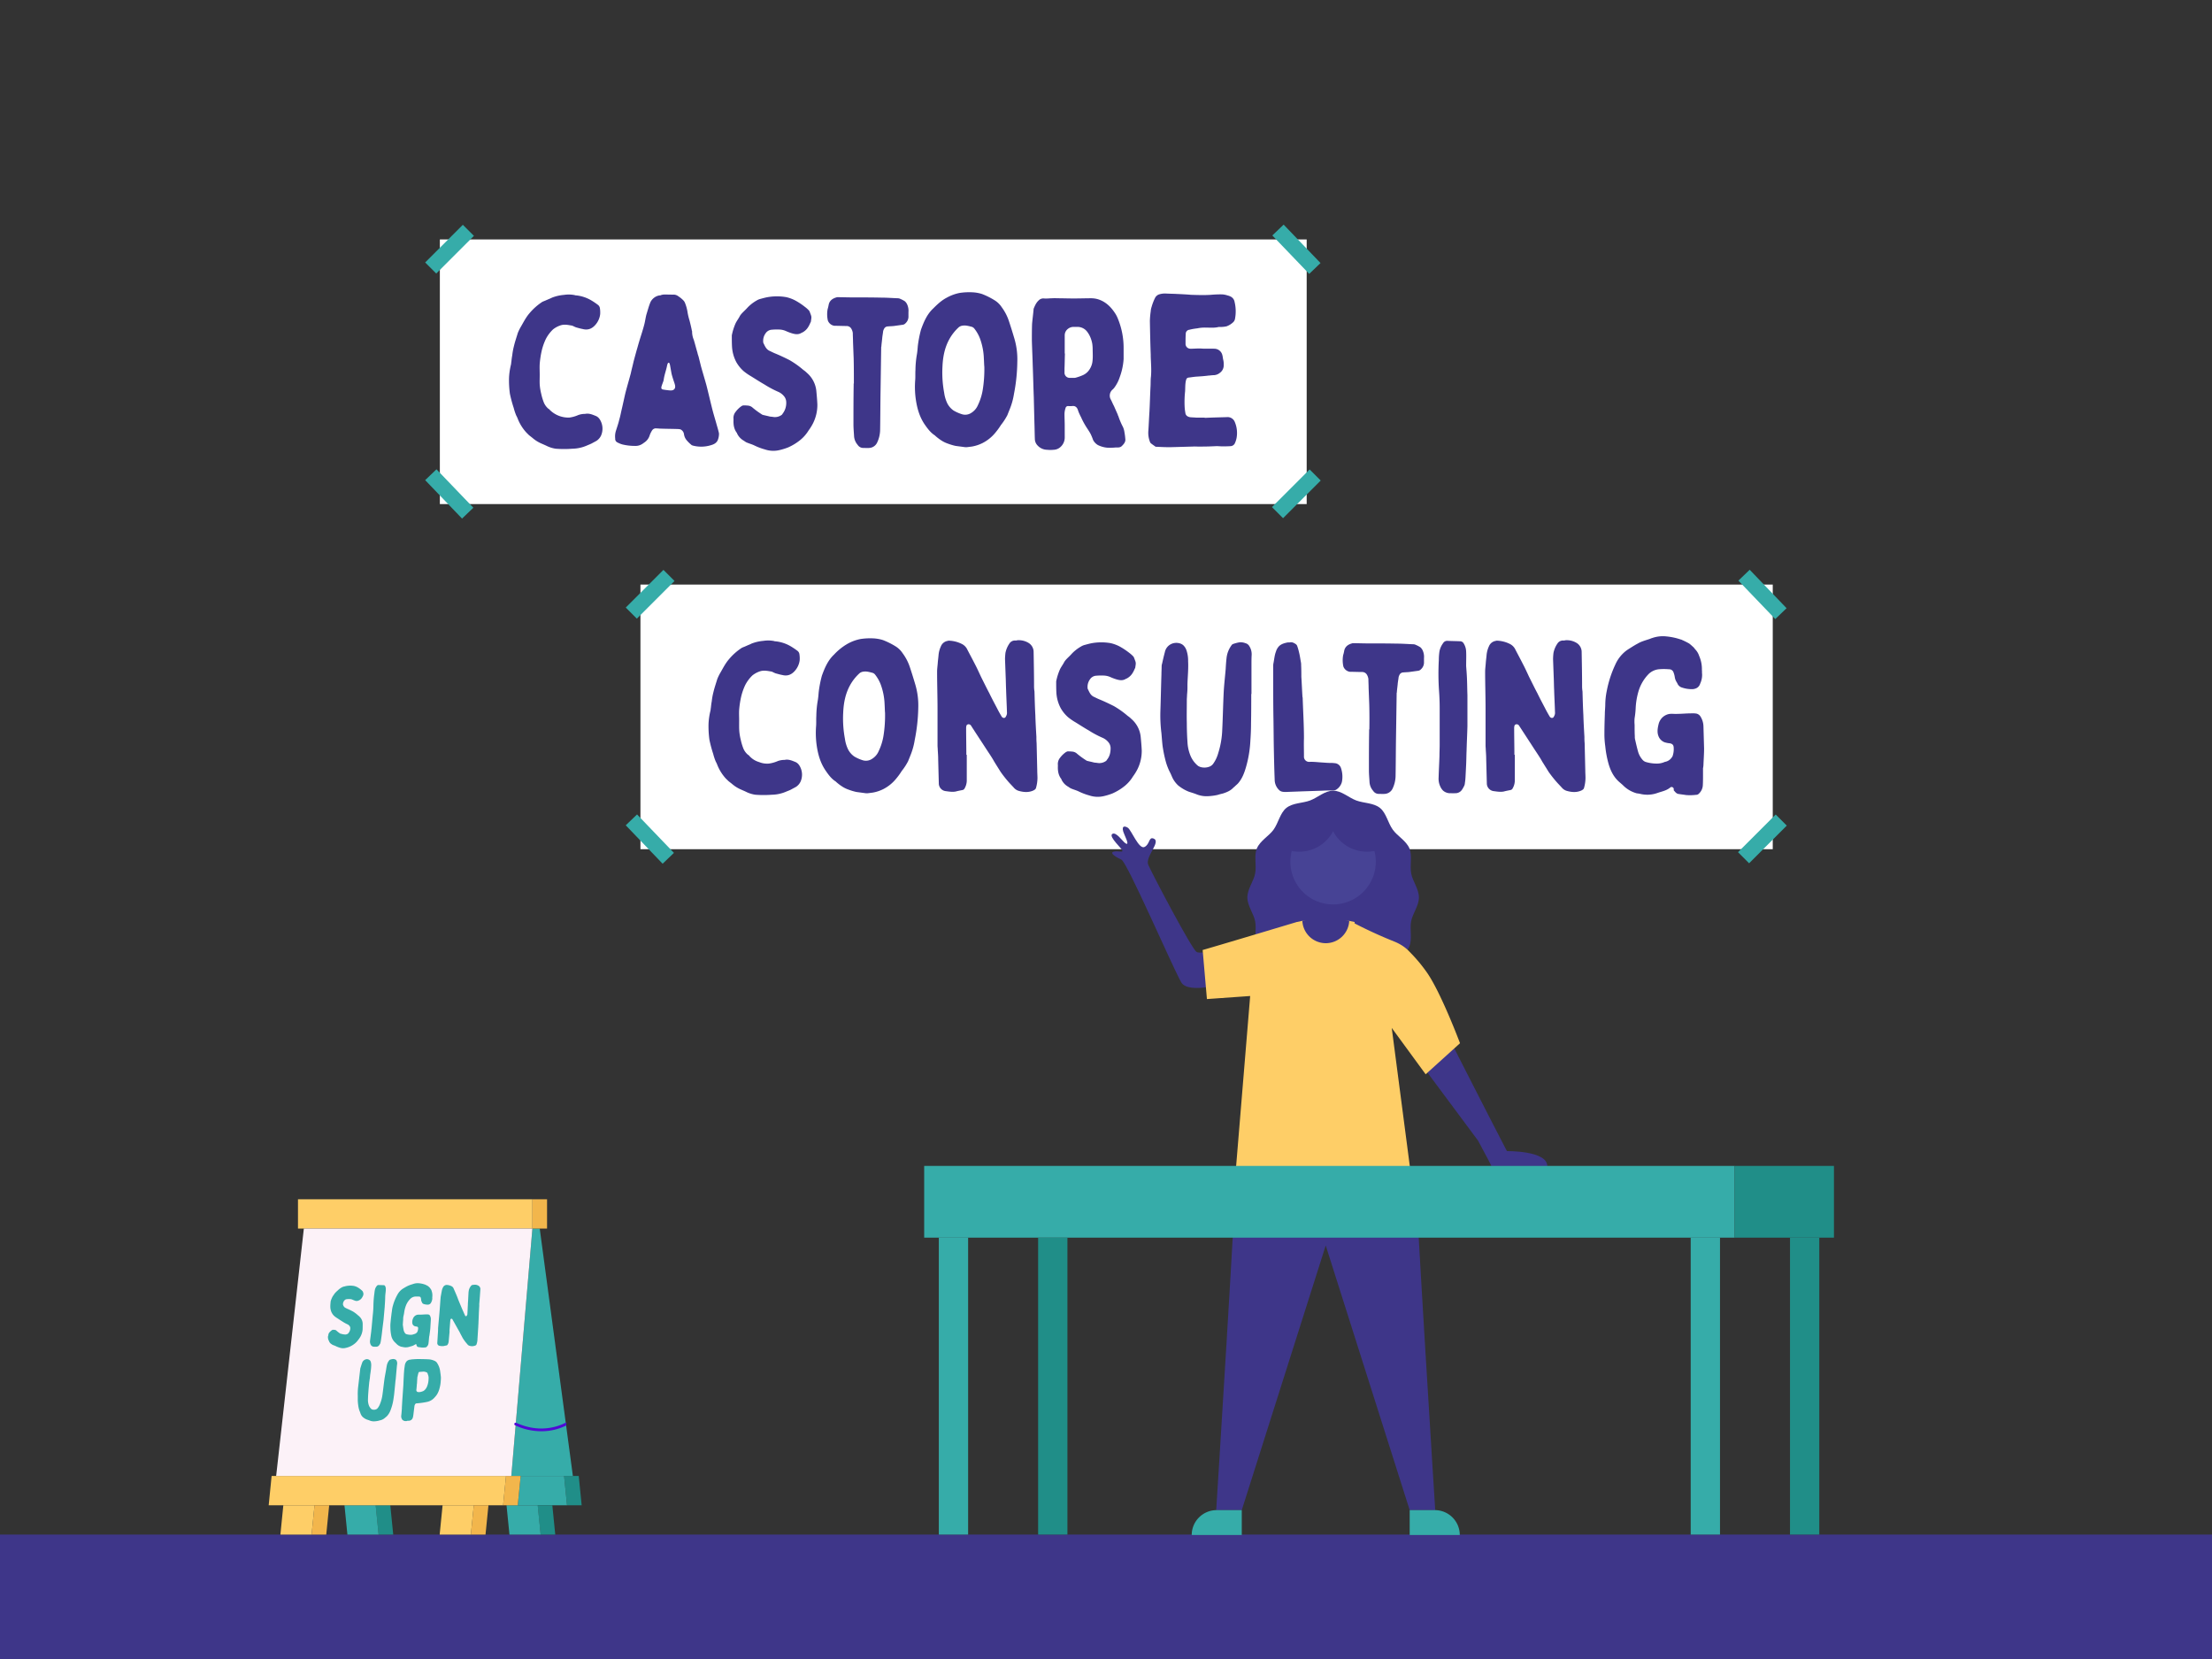 <svg xmlns="http://www.w3.org/2000/svg" width="1600" height="1200" viewBox="0 0 1600 1200"><rect x="0" y="0" width="1600" height="1200" fill="#333333" stroke="none"/><rect y="1110" width="1600" height="90" fill="#3e3689"/><rect x="318.16" y="173.2" width="627" height="191.41" fill="#fff"/><rect x="305.91" y="174.58" width="38.53" height="11.34" transform="translate(-32.22 282.7) rotate(-45)" fill="#36aca9"/><rect x="918.44" y="351.58" width="38.53" height="11.34" transform="translate(22.01 767.63) rotate(-45)" fill="#36aca9"/><rect x="932.04" y="160.98" width="11.34" height="38.53" transform="translate(136.36 699.51) rotate(-43.82)" fill="#36aca9"/><rect x="319.3" y="337.98" width="11.34" height="38.53" transform="translate(-156.86 324.52) rotate(-43.82)" fill="#36aca9"/><path d="M390.41,278.42a39.45,39.45,0,0,0,1.08,6.48,40.4,40.4,0,0,0,1.85,6.17,12,12,0,0,0,3.4,4.64,2.23,2.23,0,0,1,.92.77,19.08,19.08,0,0,0,14.2,5.55,23.49,23.49,0,0,0,6.49-1.85,15.74,15.74,0,0,1,3.7-.77,7.79,7.79,0,0,0,1.86-.15c2.62-.31,4.94.77,7.25,1.69,2,.93,3.09,2.78,3.86,4.79a12.46,12.46,0,0,1-.31,9.42,9.3,9.3,0,0,1-3.24,3.7c-1.08.62-2.32,1.24-3.4,1.85-1.23.62-2.47,1.08-3.55,1.55A27.27,27.27,0,0,1,414,324.57a78.18,78.18,0,0,1-12,0,21.83,21.83,0,0,1-6.17-1.85c-1.54-.77-3.09-1.39-4.79-2.16a24.45,24.45,0,0,1-5.4-3.4c-1.08-.92-2.16-1.69-3.09-2.47l-1.85-1.85a32.17,32.17,0,0,1-6.17-9.88,16.58,16.58,0,0,0-1.08-2.32,38.9,38.9,0,0,1-1.86-5.55,94.49,94.49,0,0,1-2.78-10.35,72.33,72.33,0,0,1-.61-11.57,48.61,48.61,0,0,1,1.39-9.42c.15-.62.15-1.39.3-2.16.16-1.39.31-2.93.62-4.48a47.9,47.9,0,0,1,1.24-6.79c.77-3.24,1.85-6.33,2.78-9.42a34.13,34.13,0,0,1,2-4.17c2-3.39,3.71-6.94,6.33-10a42.25,42.25,0,0,1,9.57-8.49c.47-.15,1.08-.46,1.55-.62.77-.31,1.39-.62,2.16-.92.92-.47,2-.78,3.09-1.39a30.77,30.77,0,0,1,8.64-2,22.63,22.63,0,0,1,7.87.15.92.92,0,0,0,.62.16,27,27,0,0,1,11.42,3.7,50.3,50.3,0,0,1,4.79,3.25,3.69,3.69,0,0,1,1.39,2.62,18.79,18.79,0,0,1,.15,4.17,14.24,14.24,0,0,1-3.55,7.72c-2.47,2.78-5.4,3.86-9,2.93-1.7-.31-3.24-.77-4.94-1.24a19.53,19.53,0,0,1-2-.92c-.31,0-.46-.31-.77-.31-2.93-.46-5.87-1.24-8.95,0a16.84,16.84,0,0,0-4.94,2.78,26.29,26.29,0,0,0-5.25,7.1,43.34,43.34,0,0,0-2.78,7.87,68.46,68.46,0,0,0-1.54,9.88c-.16,2.63,0,5.25,0,7.88C390.41,273.48,390.25,276,390.41,278.42Z" fill="#3e3689"/><path d="M486.73,213.12a5.62,5.62,0,0,1,4,1.23,19.81,19.81,0,0,1,3.86,3.24,6,6,0,0,1,.77,1.24,29.57,29.57,0,0,1,2,7.25,45.11,45.11,0,0,0,1.39,5.72c.62,2.46,1.24,4.93,1.7,7.4a1.15,1.15,0,0,1,.16.62,15.38,15.38,0,0,0,1.23,6c.93,3.09,1.7,6.18,2.63,9.26a16.33,16.33,0,0,0,.77,2.63q.92,3.7,1.85,7.41c1.24,4.48,2.62,8.95,3.86,13.43,1.54,6,2.93,12.19,4.48,18.22.92,3.55,2,6.94,2.93,10.34.62,2.16,1.23,4.17,1.7,6.33a12.31,12.31,0,0,1-.77,4.63c-.93,2.47-3.09,3.4-5.25,4a23.73,23.73,0,0,1-13.13.16.73.73,0,0,0-.46-.16,25.49,25.49,0,0,1-3.55-3.39,8.69,8.69,0,0,1-2.16-4.63,4.45,4.45,0,0,0-2.78-3.56c-.46,0-.93-.15-1.39-.15-4.32-.15-8.64-.15-13-.31-.77,0-1.69-.15-2.62-.15a3.25,3.25,0,0,0-3.24,1.39,17.34,17.34,0,0,0-1.7,3.39,9.59,9.59,0,0,1-4.17,5.56,13.28,13.28,0,0,1-1.85,1.24,8.77,8.77,0,0,1-4.48,1.08,38.82,38.82,0,0,1-9.41-1.08,18.88,18.88,0,0,1-3.71-1.55,2.72,2.72,0,0,1-1.39-2.62,13.5,13.5,0,0,1,.62-6c.77-2.47,1.7-5.1,2.31-7.72.78-2.63,1.24-5.25,1.86-7.87.92-3.86,1.7-7.72,2.62-11.58,1.24-4.79,2.63-9.42,3.86-14.05.62-2.93,1.39-5.71,2-8.49.77-2.93,1.54-5.71,2.31-8.49.62-2,1.08-3.86,1.7-5.87,1.24-4.17,2.63-8.18,3.71-12.35.61-2.31.92-4.78,1.54-7.25.93-2.94,1.7-6,2.93-9a9,9,0,0,1,6.49-4.94h.61c2-.92,4-.61,6.18-.61Zm-1.54,69.31c2.31,0,3.55-1.39,3.09-3.71a17.7,17.7,0,0,0-.78-2.62c-.61-1.85-1.23-3.71-1.69-5.56-.47-2.31-.78-4.47-1.24-6.79-.15-.31-.15-.62-.31-.93-.31-.61-.77-.61-1.23,0-.16.31-.31.93-.47,1.39-.61,3.4-2,6.8-2.47,10.35a6.65,6.65,0,0,1-.46,1.69c-.31.93-.77,2-1.08,3.09-.46,1.55-.15,2.32,1.39,2.47,1.7.31,3.24.46,4.79.62Z" fill="#3e3689"/><path d="M530.57,303.12a7,7,0,0,1,1.55-5.25,18.21,18.21,0,0,1,4.32-4.17,6.35,6.35,0,0,1,1.08-.46,29.4,29.4,0,0,1,3.55.15,5.73,5.73,0,0,1,3.39,1.54,59.17,59.17,0,0,0,6.33,4.63,3.55,3.55,0,0,0,.78.47c1.69.46,3.39.77,5.09,1.23.77.16,1.7.16,2.47.31a8.19,8.19,0,0,0,6.17-1.39c.31-.15.47-.46.78-.92a12.72,12.72,0,0,0,2.62-8.5,6.87,6.87,0,0,0-1.85-4.47,11.14,11.14,0,0,0-3.71-2.78,72.22,72.22,0,0,1-10.18-5.4c-3.25-1.86-6.33-3.86-9.58-5.87a42,42,0,0,1-5.4-3.7,25.59,25.59,0,0,1-5.4-6.64,27.2,27.2,0,0,1-3.09-11c-.15-2.63-.15-5.25-.15-7.88v-.46a41.59,41.59,0,0,1,2.78-8.8c.92-1.85,2.16-3.39,3.08-5.25,1.24-2,3.24-3.55,4.94-5.4a28.13,28.13,0,0,1,7.1-5.71,9.93,9.93,0,0,1,2.94-1.24c1.69-.46,3.39-.92,5.09-1.23a39.33,39.33,0,0,1,13.43,0,26.39,26.39,0,0,1,6.64,2.47,49.09,49.09,0,0,1,6.95,4.63,19.85,19.85,0,0,1,2.77,2.47c.16.15.31.46.47.62.15.46.31.77.46,1.23,1.08,2.78,1.08,2.78.62,5.71a2.53,2.53,0,0,1-.46,1.39,19.82,19.82,0,0,1-1.55,3.09,10.7,10.7,0,0,1-4.32,4c-.16,0-.31.16-.46.16-2.32,1.54-4.79,1.08-7.26.31a37.11,37.11,0,0,1-3.7-1.39,12.91,12.91,0,0,0-4.79-1.24,42.65,42.65,0,0,0-6.33.16,5.84,5.84,0,0,0-4,2.62,9.13,9.13,0,0,0-1.7,6,2,2,0,0,0,.15.93c1.08,2.16,1.86,4.32,4.17,5.56,1.39.61,2.78,1.38,4.32,2,3.4,1.39,7,3.09,10.35,4.79a64.68,64.68,0,0,1,10,7.1,18.33,18.33,0,0,1,2.63,2.16,19.9,19.9,0,0,1,6.79,12.81c.31,3.25.62,6.64.77,10a29.69,29.69,0,0,1-3.09,13.58,36.2,36.2,0,0,1-3.24,5.25,27.37,27.37,0,0,1-5.87,6.79,38.85,38.85,0,0,1-9.1,5.56,45.11,45.11,0,0,1-6,1.85,19.06,19.06,0,0,1-10.66-.46,42.47,42.47,0,0,1-7.41-2.78c-1.85-.92-3.7-1.39-5.55-2.16a5.83,5.83,0,0,1-1.39-.77c-.31-.16-.62-.46-.93-.62a11.73,11.73,0,0,1-4.78-5.09c0-.16-.16-.31-.16-.47-2.16-2.78-2.62-6-2.47-9.41Z" fill="#3e3689"/><path d="M617.48,259.27c-.15-4-.31-8-.46-11.88,0-2.17-.16-4.33-.16-6.49a8.15,8.15,0,0,0-1.23-3.39,3.93,3.93,0,0,0-3.09-1.7c-2.93,0-5.87-.16-8.95-.16a5.88,5.88,0,0,1-4.79-3.85,20.67,20.67,0,0,1-.15-8.19,27.17,27.17,0,0,0,.77-3.24c.62-2.93,2.78-4.48,5.56-5.25a2.31,2.31,0,0,1,1.08-.15c3.39,0,6.94.15,10.49.15,7,0,13.9,0,20.84.16,4,0,8,.31,12,.46a4.12,4.12,0,0,1,1.86.46,22.07,22.07,0,0,1,3.24,1.7,6.82,6.82,0,0,1,1.54,2,11,11,0,0,1,1.08,5.86v2.78A6.54,6.54,0,0,1,655,233.8a3.23,3.23,0,0,1-1.85,1.08l-6.64.93c-1.39.15-2.93.15-4.32.31A3.05,3.05,0,0,0,639.4,238a5.6,5.6,0,0,0-.62,1.7c-.15,1.54-.46,2.93-.61,4.47-.16,2-.47,4-.62,5.87a1.91,1.91,0,0,1-.16.93c-.15,10.49-.3,21.15-.46,31.8-.15,9.26-.15,18.68-.31,27.94a22.16,22.16,0,0,1-2.16,9.42A6.73,6.73,0,0,1,628.9,324c-1.54.15-3.08,0-4.78,0a4.71,4.71,0,0,1-3.71-2.17,10.68,10.68,0,0,1-2.62-6c-.16-2.93-.46-5.86-.46-8.95,0-9.26,0-18.68.15-28.1v-1.38h.15C617.63,271.31,617.63,265.29,617.48,259.27Z" fill="#3e3689"/><path d="M733.41,285.05a49,49,0,0,1-2.93,10.66q-.93,2.31-1.85,4.63a44.39,44.39,0,0,1-4.63,7.1,50.45,50.45,0,0,1-4.17,5.71,29,29,0,0,1-9,7.25A27.54,27.54,0,0,1,703,323l-3.7.46h-1.08l-7-.92a41.2,41.2,0,0,1-5.71-1.7,21.14,21.14,0,0,1-4.94-2.47,34.89,34.89,0,0,1-4-3.09,3.5,3.5,0,0,0-.77-.62c-2.93-2-4.94-4.78-7-7.72-3.85-5.71-5.55-12-6.48-18.83a64.36,64.36,0,0,1-.31-13.43c.16-2.32,0-4.78.16-7.1a69.48,69.48,0,0,1,1.08-11.42c.31-1.86.46-3.86.61-5.72a84,84,0,0,1,2.32-12c2-5.55,4.32-11.11,8.8-15.28,2.93-2.93,6-5.87,9.88-7.87a31.63,31.63,0,0,1,9.26-3.4,46.42,46.42,0,0,1,9.26-.46,27.23,27.23,0,0,1,6.95,1.23,53.45,53.45,0,0,1,9,4.48,16.47,16.47,0,0,1,5.25,5.09,35.32,35.32,0,0,1,5.25,10.19c1.39,4.17,2.63,8.18,3.86,12.35a52.89,52.89,0,0,1,2.16,16.83A127.54,127.54,0,0,1,733.41,285.05Zm-21.76-25.78a46.52,46.52,0,0,0-2.78-14.35,26.84,26.84,0,0,0-4-7.1,3.8,3.8,0,0,0-2.47-1.55,27.78,27.78,0,0,0-3.55-.77c-2.16-.16-4.17,0-5.71,1.54a33.8,33.8,0,0,0-6.48,8.34c-3.4,6.17-4.63,12.81-4.94,19.6a79.63,79.63,0,0,0,1.23,19.15,25.88,25.88,0,0,0,2.16,7.41,14.28,14.28,0,0,0,4.63,5.4,28.18,28.18,0,0,0,5.87,2.62,7.92,7.92,0,0,0,6.95-.92,12.05,12.05,0,0,0,4.78-5.56,40.71,40.71,0,0,0,3.55-11.42A94,94,0,0,0,712,265.45C711.8,263.44,711.8,261.43,711.65,259.27Z" fill="#3e3689"/><path d="M770.15,316.55a9.12,9.12,0,0,1-2.93,6.63,7.65,7.65,0,0,1-5.1,2.16,22.39,22.39,0,0,1-4.63,0,9.58,9.58,0,0,1-7.1-3.24,6.87,6.87,0,0,1-1.85-4.47c-.16-3.86-.16-7.72-.31-11.58-.16-6.18-.31-12.51-.46-18.68-.31-7.87-.47-15.59-.78-23.47-.15-5.86-.46-11.73-.61-17.59,0-4,0-8,.15-12.05.31-3.55.77-6.94,1.08-10.34v-.46c.93-2.32,1.85-4.48,3.71-6.18a4.68,4.68,0,0,1,3.86-1.39c2.16.16,4.16-.15,6.17-.15a21.22,21.22,0,0,1,3.09,0c4.17,0,8.18.15,12.19.15,4.33,0,8.65-.15,12.82-.15a17.59,17.59,0,0,1,4.94.77c5.71,1.85,9.57,5.87,12.65,10.81a23.25,23.25,0,0,1,1.7,3.55,55.34,55.34,0,0,1,4,20.68v8.19a46.44,46.44,0,0,1-2.78,13,27.06,27.06,0,0,1-3.86,7.57,10.26,10.26,0,0,1-1.24,1.39,5.74,5.74,0,0,0-1.23,7.56c.77,1.54,1.39,3.09,2.16,4.48.93,2.16,1.85,4.17,2.78,6.33a1.16,1.16,0,0,0,.31.77,51.63,51.63,0,0,0,3.39,8,13.72,13.72,0,0,1,1.08,3.86,43.22,43.22,0,0,1,.62,4.78c.31,2.16-1.08,3.71-2.47,5.1-1.23,1.23-2.62,1.08-4,1.08-.77,0-1.7.15-2.47.15a38.91,38.91,0,0,1-4.32,0,19.5,19.5,0,0,1-6.49-1.85,9.15,9.15,0,0,1-3.55-3.71,39.84,39.84,0,0,0-1.85-4.47c-.93-1.7-2-3.25-3.09-4.94a53.82,53.82,0,0,1-3.86-7.26,13.7,13.7,0,0,1-.77-1.54,22.58,22.58,0,0,1-1.39-3.4c-.62-2-2-3.24-4.17-2.93a19.11,19.11,0,0,1-2.93,0,1.81,1.81,0,0,0-1.85,1.39,14.13,14.13,0,0,0-.78,4.47c0,2.78.16,5.56.16,8.34Zm.15-60.83c-.15,3.55-.15,7.1-.31,10.81v2.78a3.73,3.73,0,0,0,4,4h3.09a2.69,2.69,0,0,0,1.08-.15,35.84,35.84,0,0,0,5.25-1.86,11,11,0,0,0,3.7-2.77,13.73,13.73,0,0,0,2.93-6c.62-3.39.31-6.94.31-10.34a28.85,28.85,0,0,0-.31-3.7,22.16,22.16,0,0,0-1.39-4.63,17.94,17.94,0,0,0-2.47-4.17,8.76,8.76,0,0,0-6.94-3.24h-2.94a6.69,6.69,0,0,0-4.16,1.69,5.82,5.82,0,0,0-2,4.48v13.12Z" fill="#3e3689"/><path d="M887.31,301.73a5.6,5.6,0,0,1,5.87,3.55A20.4,20.4,0,0,1,894.41,317a17.28,17.28,0,0,1-1.23,3.7,3.61,3.61,0,0,1-2.93,2c-2.16.16-4.17.16-6.33.16-1.24,0-2.47-.16-3.86-.16-3.4.16-6.95.31-10.34.31-2.47.15-4.79-.15-7.11,0l-16.36.46c-3.24,0-6.48-.15-9.72-.31h-.62c-1.24-.92-2.47-1.69-3.55-2.62a2.46,2.46,0,0,1-.62-1.08,18.12,18.12,0,0,1-1.08-8.18c.31-4.63.46-9.11.77-13.59.31-6,.46-12,.77-18.06.16-2.31,0-4.79.31-7.1.46-4.94,0-9.88-.15-14.67v-1.23c-.31-8.18-.47-16.21-.62-24.39a57.28,57.28,0,0,1,.62-7.1,11.29,11.29,0,0,1,.61-3.09,36.4,36.4,0,0,1,2.63-6.79,5.17,5.17,0,0,1,2.78-2.32,14.59,14.59,0,0,1,5.09-.62c2.63.16,5.25.16,7.88.31,3.39.16,6.79.31,10.18.62,4.79.15,9.57.31,14.36,0a75,75,0,0,1,8.34-.31,15.74,15.74,0,0,1,3.7.77,9.18,9.18,0,0,1,2.16.78,5.25,5.25,0,0,1,2.94,4,28.77,28.77,0,0,1,.3,12,4.35,4.35,0,0,1-1.38,2.62,13.83,13.83,0,0,1-4.79,2.94,20.87,20.87,0,0,1-4.48.46h-1.23c-2.94.77-6,.46-9.11.46a26,26,0,0,0-6,.47c-.62.15-1.39.15-2.16.31a32.54,32.54,0,0,0-3.86.77,2.91,2.91,0,0,0-2.63,3.09c-.15,2-.15,4-.15,6v1.38a3.49,3.49,0,0,0,2.47,3.09,4.59,4.59,0,0,0,1.54.16c1.7,0,3.55-.16,5.25-.16h1.85c3.25.31,6.49,0,9.58.16a6,6,0,0,1,6,4.94c.3,1.08.3,2.16.61,3.24a13.73,13.73,0,0,1,.31,3.55,6.67,6.67,0,0,1-2.78,5.71,7.44,7.44,0,0,1-4.63,1.7c-1.39,0-2.78.31-4.17.31a2,2,0,0,1-.92.15c-2.63.31-5.25.46-7.72.62-1.7.15-3.4.46-4.94.62s-1.85.92-2.16,2.16c-.62,2.62-.46,5.25-.62,7.87a71.46,71.46,0,0,0-.31,11.42,31.52,31.52,0,0,0,.47,3.86c.15,2.16,1.69,3.09,3.55,3.4,1.54.15,3.08.15,4.63.31h5.86v.15C876.66,302,882.07,301.88,887.31,301.73Z" fill="#3e3689"/><rect x="463.25" y="422.84" width="819.03" height="191.41" fill="#fff"/><rect x="451" y="424.22" width="38.53" height="11.34" transform="translate(-166.24 458.39) rotate(-45)" fill="#36aca9"/><rect x="1255.56" y="601.22" width="38.53" height="11.34" transform="translate(-55.78 1079.1) rotate(-45)" fill="#36aca9"/><rect x="1269.16" y="410.62" width="11.34" height="38.53" transform="translate(57.39 1002.47) rotate(-43.82)" fill="#36aca9"/><rect x="464.39" y="587.62" width="11.34" height="38.53" transform="translate(-289.31 494.52) rotate(-43.82)" fill="#36aca9"/><path d="M534.74,528.69a39.1,39.1,0,0,0,1.08,6.48,40.52,40.52,0,0,0,1.85,6.18,12,12,0,0,0,3.4,4.63,2.17,2.17,0,0,1,.92.77,15.15,15.15,0,0,0,7.1,4.48,15.36,15.36,0,0,0,7.11,1.08,24.23,24.23,0,0,0,6.48-1.85,15.25,15.25,0,0,1,3.7-.77,7.32,7.32,0,0,0,1.86-.16c2.62-.31,4.94.77,7.25,1.7,2,.93,3.09,2.78,3.86,4.78a12.46,12.46,0,0,1-.31,9.42,9.25,9.25,0,0,1-3.24,3.71c-1.08.61-2.31,1.23-3.4,1.85s-2.47,1.08-3.55,1.54a27.28,27.28,0,0,1-10.49,2.32,78.05,78.05,0,0,1-12,0,22.13,22.13,0,0,1-6.18-1.85c-1.54-.78-3.09-1.39-4.79-2.17a24.78,24.78,0,0,1-5.4-3.39c-1.08-.93-2.16-1.7-3.09-2.47L525,563.12a32.49,32.49,0,0,1-6.17-9.88,15.59,15.59,0,0,0-1.08-2.32,39,39,0,0,1-1.86-5.56A92,92,0,0,1,513.13,535a71.37,71.37,0,0,1-.62-11.58A49.17,49.17,0,0,1,513.9,514c.15-.62.15-1.39.31-2.17.15-1.39.3-2.93.61-4.47a48,48,0,0,1,1.24-6.8c.77-3.24,1.85-6.32,2.78-9.41a34.91,34.91,0,0,1,2-4.17c2-3.4,3.71-6.95,6.33-10a41.77,41.77,0,0,1,9.57-8.49c.47-.16,1.09-.47,1.55-.62.77-.31,1.39-.62,2.16-.93.93-.46,2-.77,3.09-1.39a30.77,30.77,0,0,1,8.64-2,22.62,22.62,0,0,1,7.87.16,1,1,0,0,0,.62.15,27,27,0,0,1,11.43,3.71,53.39,53.39,0,0,1,4.78,3.24,3.69,3.69,0,0,1,1.39,2.62,18.8,18.8,0,0,1,.16,4.17,14.29,14.29,0,0,1-3.56,7.72c-2.47,2.78-5.4,3.86-9,2.93-1.7-.3-3.24-.77-4.94-1.23a20.86,20.86,0,0,1-2-.93c-.3,0-.46-.31-.77-.31-2.93-.46-5.86-1.23-9,0a17.44,17.44,0,0,0-4.94,2.78,26.44,26.44,0,0,0-5.25,7.1,43.44,43.44,0,0,0-2.78,7.88,68.24,68.24,0,0,0-1.54,9.88c-.16,2.62,0,5.25,0,7.87S534.58,526.22,534.74,528.69Z" fill="#3e3689"/><path d="M661.63,535.33A49.63,49.63,0,0,1,658.7,546l-1.86,4.63a42.23,42.23,0,0,1-4.63,7.1,47.3,47.3,0,0,1-4.17,5.71,28.87,28.87,0,0,1-8.95,7.26,27.84,27.84,0,0,1-7.87,2.62l-3.71.47h-1.08l-6.94-.93a40,40,0,0,1-5.72-1.7,21.14,21.14,0,0,1-4.94-2.47,34.68,34.68,0,0,1-4-3.08,3,3,0,0,0-.77-.62c-2.94-2-4.94-4.79-6.95-7.72-3.86-5.71-5.56-12-6.48-18.83a64.38,64.38,0,0,1-.31-13.43c.15-2.32,0-4.79.15-7.11a70.8,70.8,0,0,1,1.08-11.42c.31-1.85.47-3.86.62-5.71a82.43,82.43,0,0,1,2.32-12c2-5.56,4.32-11.12,8.8-15.29a41.18,41.18,0,0,1,9.88-7.87,31.51,31.51,0,0,1,9.26-3.39,46.39,46.39,0,0,1,9.26-.47,27.77,27.77,0,0,1,7,1.24,54.55,54.55,0,0,1,9,4.47,16.6,16.6,0,0,1,5.25,5.1,35.44,35.44,0,0,1,5.25,10.19c1.39,4.17,2.62,8.18,3.86,12.35a53.12,53.12,0,0,1,2.16,16.82A129.4,129.4,0,0,1,661.63,535.33Zm-21.77-25.78a46.23,46.23,0,0,0-2.78-14.36,27.08,27.08,0,0,0-4-7.1,3.81,3.81,0,0,0-2.47-1.54,30.08,30.08,0,0,0-3.55-.78c-2.16-.15-4.17,0-5.71,1.55a33.74,33.74,0,0,0-6.49,8.33c-3.39,6.18-4.63,12.82-4.94,19.61a79.58,79.58,0,0,0,1.24,19.14,25.47,25.47,0,0,0,2.16,7.41,14.12,14.12,0,0,0,4.63,5.4,28,28,0,0,0,5.87,2.63,7.87,7.87,0,0,0,6.94-.93,12,12,0,0,0,4.79-5.55,41,41,0,0,0,3.55-11.43,94.91,94.91,0,0,0,1.08-16.21C640,513.72,640,511.71,639.86,509.55Z" fill="#3e3689"/><path d="M699.29,564.81a11.53,11.53,0,0,1-1.54,5.41,2.12,2.12,0,0,1-1.55,1.23c-1.54.31-3.24.62-4.94,1.08-2.47.47-4.94,0-7.41-.31a5.63,5.63,0,0,1-4.78-5.55c-.16-5.87-.31-11.58-.46-17.45,0-2.31-.16-4.48-.31-6.79,0-1.08-.16-2.16-.16-3.09v-26.4c0-9-.31-18.06-.31-27,0-2.16.31-4.17.47-6.33s.46-4.17.61-6.18a19.63,19.63,0,0,1,1.7-6,6.33,6.33,0,0,1,4.94-3.86,2.36,2.36,0,0,1,1.08-.15,22.58,22.58,0,0,1,9,2.32,8.67,8.67,0,0,1,4.16,4.32c1.86,3.55,3.71,7,5.41,10.34,1.54,2.93,2.93,6,4.32,9l3.24,6.48c.93,1.85,1.85,3.7,2.78,5.4,1.85,3.86,3.86,7.57,5.87,11.43.92,1.85,2,3.7,3.08,5.55a2.22,2.22,0,0,0,1.09.93,1.48,1.48,0,0,0,2-.93,4.79,4.79,0,0,0,.77-3.24c-.15-5.4-.46-10.8-.61-16.21-.16-3.09-.16-6.17-.31-9.41-.16-4.17-.31-8.34-.47-12.66a44.74,44.74,0,0,1,.31-4.48,18,18,0,0,1,2.78-6.64,4.73,4.73,0,0,1,4.48-2.31,2.22,2.22,0,0,0,1.08-.16,13.5,13.5,0,0,1,8.8,2.16,7.72,7.72,0,0,1,3.24,6.49c.15,8.33.31,16.67.31,25a24.27,24.27,0,0,0,.31,3.39c.15,5.71.31,11.42.62,17,.15,5.41.46,10.65.77,15.9a44.6,44.6,0,0,0,.15,4.48c.16,6.48.31,13.12.46,19.61,0,2,.16,3.85.16,5.71a27.17,27.17,0,0,1-1.08,7.1c-.31.92-.93,1.23-1.7,1.7-3.55,1.69-7.26,1.39-11,.3a7.42,7.42,0,0,1-3.24-2.16c-1.24-1.39-2.47-2.62-3.71-4a90.66,90.66,0,0,1-5.86-7.41q-2.33-3.71-4.63-7.41c-1.86-3.4-4.17-6.64-6.33-10-3.4-5.25-7-10.66-10.35-15.9a2.21,2.21,0,0,0-2-1.24c-.93.16-1.39.46-1.55,1.39a6.53,6.53,0,0,0-.15,1.7c0,6.33.15,12.66.15,19h.31Z" fill="#3e3689"/><path d="M765.2,553.39a7.1,7.1,0,0,1,1.55-5.25,18.4,18.4,0,0,1,4.32-4.17,7.76,7.76,0,0,1,1.08-.46,29.31,29.31,0,0,1,3.55.15,5.77,5.77,0,0,1,3.4,1.55,59.55,59.55,0,0,0,6.33,4.63,3.24,3.24,0,0,0,.77.46c1.7.47,3.39.77,5.09,1.24.77.15,1.7.15,2.47.31a8.26,8.26,0,0,0,6.18-1.39c.31-.16.46-.47.77-.93,2-2.47,2.62-5.25,2.62-8.49a6.89,6.89,0,0,0-1.85-4.48,11.2,11.2,0,0,0-3.7-2.78,70.3,70.3,0,0,1-10.19-5.4c-3.24-1.85-6.33-3.86-9.57-5.86a42.51,42.51,0,0,1-5.41-3.71,25.46,25.46,0,0,1-5.4-6.64,27.15,27.15,0,0,1-3.09-11c-.15-2.62-.15-5.25-.15-7.87v-.46a41.59,41.59,0,0,1,2.78-8.8c.92-1.86,2.16-3.4,3.08-5.25,1.24-2,3.25-3.55,4.94-5.41a28.45,28.45,0,0,1,7.11-5.71,10,10,0,0,1,2.93-1.23c1.7-.47,3.4-.93,5.09-1.24a39.33,39.33,0,0,1,13.43,0,26.78,26.78,0,0,1,6.64,2.47,50.87,50.87,0,0,1,6.95,4.63,20.56,20.56,0,0,1,2.78,2.47c.15.16.31.47.46.62.15.46.31.77.46,1.24,1.08,2.78,1.08,2.78.62,5.71a2.5,2.5,0,0,1-.46,1.39,19.82,19.82,0,0,1-1.55,3.09,10.77,10.77,0,0,1-4.32,4c-.15,0-.31.15-.46.15-2.32,1.55-4.79,1.08-7.26.31a34.79,34.79,0,0,1-3.7-1.39,13.1,13.1,0,0,0-4.79-1.23,42.68,42.68,0,0,0-6.33.15,5.84,5.84,0,0,0-4,2.63,9.17,9.17,0,0,0-1.7,6,1.87,1.87,0,0,0,.16.92c1.08,2.16,1.85,4.33,4.16,5.56,1.39.62,2.78,1.39,4.33,2,3.39,1.39,6.94,3.08,10.34,4.78a65.56,65.56,0,0,1,10,7.1,17.25,17.25,0,0,1,2.63,2.17,19.81,19.81,0,0,1,6.79,12.81c.31,3.24.62,6.64.77,10a29.7,29.7,0,0,1-3.08,13.59,37.16,37.16,0,0,1-3.25,5.25,27.12,27.12,0,0,1-5.86,6.79,38.91,38.91,0,0,1-9.11,5.56,44.67,44.67,0,0,1-6,1.85,19.2,19.2,0,0,1-10.65-.46,43.81,43.81,0,0,1-7.41-2.78c-1.86-.93-3.71-1.39-5.56-2.16a6.49,6.49,0,0,1-1.39-.78c-.31-.15-.62-.46-.93-.61a11.7,11.7,0,0,1-4.78-5.1c0-.15-.16-.31-.16-.46-2.16-2.78-2.62-6-2.47-9.42Z" fill="#3e3689"/><path d="M904.91,522.82c0,4.33-.16,8.49-.47,12.82a83.71,83.71,0,0,1-3.24,19.45c-1.23,4.17-2.78,8.33-5.86,11.73-.62.62-1.39,1.24-2,1.85-.46.47-.93.78-1.24,1.08-2,2.16-4.63,3.25-7.41,4.17-1.23.31-2.62.62-4,1.08a40.81,40.81,0,0,1-7.56.93,19.37,19.37,0,0,1-7.26-1.24c-1.85-.77-4-1.39-5.87-2a28.74,28.74,0,0,1-7.87-4.63,18.87,18.87,0,0,1-4.17-5.72c-.61-1.39-1.23-2.93-2-4.32a42.17,42.17,0,0,1-2.78-7.41,91.94,91.94,0,0,1-2-9.42c-.31-1.69-.46-3.55-.62-5.24l-.46-5.56a103.41,103.41,0,0,1-.77-15.59c.31-9,.46-17.91.77-27,0-2,.15-4,.15-6a5.72,5.72,0,0,1,.31-1.7c.62-2.78,1.24-5.55,2-8.33a8.26,8.26,0,0,1,4.48-5.87c2.93-1.54,7.25-1.08,9.26,1.24a9,9,0,0,1,1.85,3.08,23,23,0,0,1,1.24,8c.31,5.56-.31,11.12-.47,16.67v2.63c0,1.69-.15,3.39-.3,5.09,0,1.24-.16,2.47-.16,3.71,0,5.55-.15,11.11,0,16.67,0,4.47.16,9.11.46,13.58a29.66,29.66,0,0,0,2,9.57,18.74,18.74,0,0,0,5.87,8c.46.16.92.46,1.39.62a10.27,10.27,0,0,0,6.48-.16,6,6,0,0,0,3.09-2.46,24.26,24.26,0,0,0,3.39-7.26,63,63,0,0,0,2.94-17c.46-9.26.61-18.37,1.08-27.63.31-5.41.92-10.66,1.39-16.06.15-2.62.31-5.25.61-7.87a19.06,19.06,0,0,1,3.86-9.88c.31-.31.62-.62.93-.62a24,24,0,0,1,4.79-1.23,9.4,9.4,0,0,1,4,.61,4.54,4.54,0,0,1,2.93,2.16,11,11,0,0,1,1.7,6.18c-.15,2.47-.15,4.79-.15,7.25V502h-.16C905.06,508.93,905.06,515.88,904.91,522.82Z" fill="#3e3689"/><path d="M942.11,504c0,.31.15.46.15.77.31,9.73.93,19.45.93,29.33-.16,4,0,8.19,0,12.2v1.39a3.75,3.75,0,0,0,4,3.39c3.24-.15,6.33.31,9.57.47,2,.15,4,.31,6,.31a14.57,14.57,0,0,1,2.47.15,5.11,5.11,0,0,1,4.79,3.71,19.46,19.46,0,0,1,.61,9.88,9.41,9.41,0,0,1-4.32,5.71,5.61,5.61,0,0,1-2.31.46c-2.47,0-4.94,0-7.41.15l-14.21.47-12.19.46a13.66,13.66,0,0,1-2.47-.15,4.69,4.69,0,0,1-2.16-.93,10.43,10.43,0,0,1-3.55-7.87c-.31-7.72-.47-15.29-.62-23-.15-7.88-.15-15.6-.31-23.47-.15-11.58-.15-23.31-.15-35a13.66,13.66,0,0,1,.15-2.47c.62-2.93.77-5.87,1.85-8.65a9.57,9.57,0,0,1,2.32-4c1.85-1.7,4-2.16,6.17-2.62h1.39c1.7-.47,3.09.3,4.48,1.23a2.85,2.85,0,0,1,1.08,1.54,35.94,35.94,0,0,1,1.24,4.33c.61,2.31.92,4.78,1.38,7.25a9.18,9.18,0,0,1,.16,2.16c.15,2.94.15,6,.15,8.34C941.64,494.73,941.8,499.36,942.11,504Z" fill="#3e3689"/><path d="M990.42,509.55c-.15-4-.31-8-.46-11.89,0-2.16-.16-4.32-.16-6.48a8.06,8.06,0,0,0-1.23-3.4,4,4,0,0,0-3.09-1.7c-2.93,0-5.86-.15-9-.15a5.89,5.89,0,0,1-4.79-3.86,21,21,0,0,1-.15-8.18,23.78,23.78,0,0,0,.77-3.24c.62-2.94,2.78-4.48,5.56-5.25a2.22,2.22,0,0,1,1.08-.16c3.39,0,7,.16,10.5.16,6.94,0,13.89,0,20.84.15,4,0,8,.31,12,.46a4.13,4.13,0,0,1,1.85.47,20.69,20.69,0,0,1,3.24,1.7,7,7,0,0,1,1.55,2,11.18,11.18,0,0,1,1.08,5.87v2.78a6.58,6.58,0,0,1-2.17,5.25,3.34,3.34,0,0,1-1.85,1.08c-2.16.31-4.47.61-6.64.92-1.38.16-2.93.16-4.32.31a3.05,3.05,0,0,0-2.78,1.85,5.53,5.53,0,0,0-.61,1.7c-.16,1.55-.47,2.94-.62,4.48-.16,2-.47,4-.62,5.87a2,2,0,0,1-.15.92c-.16,10.5-.31,21.15-.47,31.8-.15,9.27-.15,18.68-.31,27.94a22.1,22.1,0,0,1-2.16,9.42,6.69,6.69,0,0,1-5.55,3.86c-1.55.15-3.09,0-4.79,0a4.71,4.71,0,0,1-3.7-2.16,10.68,10.68,0,0,1-2.63-6c-.15-2.93-.46-5.87-.46-8.95,0-9.27,0-18.68.15-28.1v-1.39h.16C990.58,521.59,990.58,515.57,990.42,509.55Z" fill="#3e3689"/><path d="M1061.12,491.49c.16,3.86.16,7.56.31,11.27v22.53c-.15,5.87-.46,11.74-.62,17.76-.15,3.24-.15,6.64-.31,10-.15,3.09-.3,6-.46,9.11a39.57,39.57,0,0,1-.46,4.32,5.16,5.16,0,0,1-.77,2.47,15.91,15.91,0,0,1-1.24,2.16,5.65,5.65,0,0,1-5.09,2.63,19.24,19.24,0,0,1-2.94,0,7.75,7.75,0,0,1-5.71-1.86,9.82,9.82,0,0,1-2-2.93,13.08,13.08,0,0,1-1.24-6.48c.15-5.4.46-10.65.62-15.9,0-2.63.15-5.25.15-7.72V512.33q0-6.25-.46-12.51a181.87,181.87,0,0,1-.16-22.38,43.5,43.5,0,0,1,.47-6.33,14.49,14.49,0,0,1,2.62-5.87,3.39,3.39,0,0,1,3.09-1.7c3.09.16,6.17.16,9.26.31a3,3,0,0,1,2.63,1.7,11.69,11.69,0,0,1,1.69,5.87c.16,3.09,0,6,0,10.34C1060.66,484.08,1061,487.78,1061.12,491.49Z" fill="#3e3689"/><path d="M1095.7,564.81a11.43,11.43,0,0,1-1.55,5.41,2.1,2.1,0,0,1-1.54,1.23c-1.54.31-3.24.62-4.94,1.08-2.47.47-4.94,0-7.41-.31a5.63,5.63,0,0,1-4.79-5.55c-.15-5.87-.3-11.58-.46-17.45,0-2.31-.15-4.48-.31-6.79,0-1.08-.15-2.16-.15-3.09v-26.4c0-9-.31-18.06-.31-27,0-2.16.31-4.17.46-6.33s.47-4.17.62-6.18a19.36,19.36,0,0,1,1.7-6,6.31,6.31,0,0,1,4.94-3.86,2.36,2.36,0,0,1,1.08-.15,22.53,22.53,0,0,1,9,2.32,8.69,8.69,0,0,1,4.17,4.32c1.85,3.55,3.71,7,5.4,10.34,1.55,2.93,2.94,6,4.33,9l3.24,6.48c.92,1.85,1.85,3.7,2.78,5.4,1.85,3.86,3.86,7.57,5.86,11.43.93,1.85,2,3.7,3.09,5.55a2.19,2.19,0,0,0,1.08.93,1.49,1.49,0,0,0,2-.93,4.85,4.85,0,0,0,.77-3.24c-.15-5.4-.46-10.8-.62-16.21-.15-3.09-.15-6.17-.31-9.41-.15-4.17-.31-8.34-.46-12.66a42,42,0,0,1,.31-4.48,17.85,17.85,0,0,1,2.78-6.64,4.73,4.73,0,0,1,4.47-2.31,2.18,2.18,0,0,0,1.08-.16,13.47,13.47,0,0,1,8.8,2.16,7.7,7.7,0,0,1,3.25,6.49c.15,8.33.31,16.67.31,25a25.87,25.87,0,0,0,.3,3.39c.16,5.71.31,11.42.62,17,.16,5.41.46,10.65.77,15.9a41.83,41.83,0,0,0,.16,4.48c.15,6.48.31,13.12.46,19.61,0,2,.15,3.85.15,5.71a27.17,27.17,0,0,1-1.08,7.1c-.3.92-.92,1.23-1.69,1.7-3.55,1.69-7.26,1.39-11,.3a7.51,7.51,0,0,1-3.25-2.16c-1.23-1.39-2.47-2.62-3.7-4a88.68,88.68,0,0,1-5.87-7.41q-2.31-3.71-4.63-7.41c-1.85-3.4-4.17-6.64-6.33-10-3.39-5.25-6.94-10.66-10.34-15.9a2.21,2.21,0,0,0-2-1.24c-.92.16-1.39.46-1.54,1.39a6.13,6.13,0,0,0-.16,1.7c0,6.33.16,12.66.16,19h.31Z" fill="#3e3689"/><path d="M1223.05,516a17.71,17.71,0,0,1,4,.16,4.67,4.67,0,0,1,2.78,1.85,13.88,13.88,0,0,1,2.32,7.25c.15,5.41.31,10.66.46,16.06,0,4-.31,8-.46,12a12.42,12.42,0,0,1-.31,2.32v4.63c0,2.62,0,5.25-.15,7.87a8.86,8.86,0,0,1-2.78,5.87,2.83,2.83,0,0,1-2.16.92,36,36,0,0,1-7.11.16c-1.85-.31-3.55-.47-5.4-.78-1.54-.15-2.47-1.38-3.4-2.47-.3-.15-.15-.77-.15-1.08a1.59,1.59,0,0,0-2.47-1.23.15.15,0,0,1-.15.15c-2.47,2-5.25,2.63-8.19,3.55l-1.38.47a21.68,21.68,0,0,1-11.74.61,19,19,0,0,0-2.78-.46,22,22,0,0,1-9.57-5.4c-.92-.93-1.85-1.7-2.93-2.63-4-3.39-6.33-7.87-7.87-13a73.31,73.31,0,0,1-2.47-13,62.12,62.12,0,0,1-.62-9.42c0-4.63.15-9.41.31-14,0-2.31.31-4.63.31-6.94a52,52,0,0,1,1.08-9.73,80.24,80.24,0,0,1,6.17-19,26,26,0,0,1,7.26-9.57c1.7-1.39,3.7-2.47,5.56-3.7,1.08-.62,2-1.24,3.24-1.85,2.78-1.7,6-2.47,9.11-3.55a10.91,10.91,0,0,1,1.69-.62,23.47,23.47,0,0,1,10.35-1.08,44.88,44.88,0,0,1,10,2.16,4,4,0,0,1,1.24.46,51.71,51.71,0,0,1,4.94,2.47c1.08.77,2,1.7,3.08,2.63.62.61,1.08,1.39,1.7,2a12.1,12.1,0,0,1,2.47,4.33,23.59,23.59,0,0,1,2,10.18c.15.93,0,2,.15,2.94a15,15,0,0,1-1.39,6.94c-.77,2.47-2.62,3.71-5.25,4a21.85,21.85,0,0,1-7.71-1.08,5.25,5.25,0,0,1-3.25-2.47,14.64,14.64,0,0,0-.92-1.7,9.06,9.06,0,0,1-1.24-3.4,15.86,15.86,0,0,0-1.08-3.86,3.25,3.25,0,0,0-3.09-1.85,41.5,41.5,0,0,0-7.56,0,12.62,12.62,0,0,0-7,3.24,30.17,30.17,0,0,0-7.56,12.82,52.09,52.09,0,0,0-2,11.88,60.06,60.06,0,0,1-.77,7.41,25.54,25.54,0,0,0,0,4.79v.77c0,2.47,0,5.09.15,7.56a8.49,8.49,0,0,0,.31,2.78c.62,2.78,1.24,5.41,2,8.18a15.32,15.32,0,0,0,3.24,6,5.24,5.24,0,0,0,2.63,1.69,27.36,27.36,0,0,0,7.87,1.08,13.29,13.29,0,0,0,4.94-.92c.31-.16.46-.16.77-.31a7.46,7.46,0,0,0,5.1-3.4,2.25,2.25,0,0,0,.46-.77,15.54,15.54,0,0,0,.77-6.48c-.15-1.7-1.08-2.47-2.78-2.78a17.72,17.72,0,0,1-3.86-.77,7.67,7.67,0,0,1-4.47-4.79c-.93-2.62-.47-5.4.15-8a10.24,10.24,0,0,1,2.62-4.94,9.88,9.88,0,0,1,4.64-2.62c2.16-.46,4.32,0,6.33-.16C1216.57,516.34,1219.81,516,1223.05,516Z" fill="#3e3689"/><polygon points="410.14 1088.81 420.74 1088.81 418.62 1067.61 408.02 1067.61 410.14 1088.81" fill="#208e88"/><polygon points="374.5 1088.81 410.14 1088.81 408.02 1067.61 376.62 1067.61 374.5 1088.81" fill="#36aca9"/><polygon points="390.4 888.66 414.38 1067.61 369.85 1067.61 385.1 888.66 390.4 888.66" fill="#36aca9"/><polygon points="401.63 1110 391.03 1110 388.91 1088.81 399.51 1088.81 401.63 1110" fill="#208e88"/><polygon points="391.07 1110 368.5 1110 366.38 1088.81 388.95 1088.81 391.07 1110" fill="#36aca9"/><polygon points="284.43 1110 273.83 1110 271.71 1088.81 282.31 1088.81 284.43 1110" fill="#208e88"/><polygon points="273.86 1110 251.29 1110 249.17 1088.81 271.74 1088.81 273.86 1110" fill="#36aca9"/><rect x="385.1" y="867.46" width="10.6" height="21.19" transform="translate(780.8 1756.12) rotate(-180)" fill="#f2b64c"/><rect x="215.54" y="867.46" width="169.56" height="21.19" transform="translate(600.64 1756.12) rotate(-180)" fill="#fece67"/><polygon points="363.91 1088.81 374.5 1088.81 376.62 1067.61 366.02 1067.61 363.91 1088.81" fill="#f2b64c"/><polygon points="194.35 1088.81 363.91 1088.81 366.02 1067.61 196.47 1067.61 194.35 1088.81" fill="#fece67"/><polygon points="340.59 1110 351.19 1110 353.31 1088.81 342.71 1088.81 340.59 1110" fill="#f2b64c"/><polygon points="318.02 1110 340.59 1110 342.71 1088.81 320.14 1088.81 318.02 1110" fill="#fece67"/><polygon points="225.39 1110 235.99 1110 238.11 1088.81 227.51 1088.81 225.39 1110" fill="#f2b64c"/><polygon points="202.82 1110 225.39 1110 227.51 1088.81 204.94 1088.81 202.82 1110" fill="#fece67"/><polygon points="385.1 888.66 369.85 1067.61 199.75 1067.61 219.78 888.66 385.1 888.66" fill="#fcf2f8"/><path d="M391.51,1035.27a45.12,45.12,0,0,1-18.92-4.3,1,1,0,0,1-.49-1.33,1,1,0,0,1,1.32-.49c16.81,7.72,30.26,2.68,35.26.15a1.19,1.19,0,0,1,1.21-.13l-.95,1.76.48-.87.37.92-.21.11A40.67,40.67,0,0,1,391.51,1035.27Z" fill="#4f09d6"/><path d="M237.5,965.87a3.13,3.13,0,0,1,.81-2.13,9,9,0,0,1,1.9-1.69,3.16,3.16,0,0,1,.46-.18,11.81,11.81,0,0,1,1.43.06,2.12,2.12,0,0,1,1.32.62,20.45,20.45,0,0,0,2.4,1.88,1,1,0,0,0,.29.19c.67.19,1.35.31,2,.5.31.06.68.06,1,.12a3.49,3.49,0,0,0,2.55-.56c.13-.06.2-.19.34-.37a5.57,5.57,0,0,0,1.37-3.44,2.55,2.55,0,0,0-.59-1.82,4,4,0,0,0-1.4-1.12,26.27,26.27,0,0,1-3.93-2.19c-1.24-.75-2.42-1.56-3.66-2.37a14.9,14.9,0,0,1-2.06-1.51,9,9,0,0,1-1.94-2.68,10.41,10.41,0,0,1-.86-4.44c0-1.06.13-2.13.22-3.19,0-.06,0-.12,0-.19a18.17,18.17,0,0,1,1.44-3.56c.44-.75,1-1.38,1.44-2.13a18.8,18.8,0,0,1,2.19-2.18,13.11,13.11,0,0,1,3.08-2.32,4.68,4.68,0,0,1,1.23-.5c.71-.18,1.41-.37,2.11-.5a16,16,0,0,1,5.44,0,10.28,10.28,0,0,1,2.6,1,17.44,17.44,0,0,1,2.64,1.88,6.46,6.46,0,0,1,1,1c.06.06.11.19.16.25s.1.31.15.5a2.89,2.89,0,0,1,0,2.31,1,1,0,0,1-.24.56,8,8,0,0,1-.73,1.25,5.08,5.08,0,0,1-1.9,1.63c-.06,0-.13.06-.19.06a3.27,3.27,0,0,1-2.95.13,14.5,14.5,0,0,1-1.45-.57,4.86,4.86,0,0,0-1.89-.5,16.76,16.76,0,0,0-2.57.07,2.6,2.6,0,0,0-1.72,1.06,4,4,0,0,0-.9,2.44.78.78,0,0,0,0,.37,3.83,3.83,0,0,0,1.48,2.25c.54.25,1.08.57,1.68.82,1.33.56,2.7,1.25,4,1.93a23.88,23.88,0,0,1,3.8,2.88,5.94,5.94,0,0,1,1,.88,7.27,7.27,0,0,1,2.29,5.18c0,1.32,0,2.69-.05,4.07a12.81,12.81,0,0,1-1.74,5.5,16.27,16.27,0,0,1-1.5,2.12,12.65,12.65,0,0,1-2.62,2.75,15.29,15.29,0,0,1-6.39,3,7.61,7.61,0,0,1-4.3-.18,16.76,16.76,0,0,1-2.9-1.13c-.71-.37-1.45-.56-2.17-.87a2.27,2.27,0,0,1-.53-.32c-.12-.06-.24-.18-.36-.25a4.14,4.14,0,0,1-1.75-2.06c0-.06-.05-.12-.05-.19a5.27,5.27,0,0,1-.66-3.81C237.48,966.12,237.49,966,237.5,965.87Z" fill="#36aca9"/><path d="M278.54,940.8c-.07,1.56-.21,3.06-.28,4.56-.27,3.07-.54,6.07-.81,9.13-.27,2.38-.61,4.75-.89,7.19-.18,1.31-.3,2.69-.48,4.06s-.34,2.44-.52,3.69c-.11.56-.17,1.19-.34,1.75a2.34,2.34,0,0,1-.4,1,10.22,10.22,0,0,1-.58.88,2.53,2.53,0,0,1-2.16,1.06,7.75,7.75,0,0,1-1.18,0,2.93,2.93,0,0,1-2.25-.75,3.46,3.46,0,0,1-.71-1.19,5.11,5.11,0,0,1-.26-2.62c.25-2.19.57-4.32.82-6.44.09-1.07.25-2.13.34-3.13.32-3.62.64-7.19,1-10.75.15-1.69.24-3.38.27-5.06a71.88,71.88,0,0,1,.74-9.07,18.93,18.93,0,0,1,.41-2.56,6.5,6.5,0,0,1,1.28-2.38,1.51,1.51,0,0,1,1.31-.69c1.24.07,2.49.07,3.74.13a1.1,1.1,0,0,1,1,.69,4.38,4.38,0,0,1,.47,2.37c0,1.25-.21,2.44-.37,4.19C278.62,937.8,278.61,939.3,278.54,940.8Z" fill="#36aca9"/><path d="M308.29,950.74a7.35,7.35,0,0,1,1.61.06,1.69,1.69,0,0,1,1.06.75,5.32,5.32,0,0,1,.68,2.94c-.13,2.19-.26,4.31-.39,6.5-.14,1.63-.41,3.25-.62,4.88a5.49,5.49,0,0,1-.21.94c-.06.62-.11,1.25-.17,1.87-.09,1.06-.18,2.13-.34,3.19a3.9,3.9,0,0,1-1.34,2.37,1.24,1.24,0,0,1-.91.38,14.61,14.61,0,0,1-2.88.06c-.74-.12-1.42-.19-2.16-.31s-.95-.56-1.28-1c-.12-.06,0-.31,0-.44,0-.5-.43-.75-.95-.5a.07.07,0,0,1-.07.06,9.89,9.89,0,0,1-3.44,1.44l-.58.19a8.93,8.93,0,0,1-4.77.25,6.14,6.14,0,0,0-1.11-.19,7.88,7.88,0,0,1-3.68-2.19c-.34-.37-.69-.68-1.09-1.06a9.43,9.43,0,0,1-2.72-5.25,28.68,28.68,0,0,1-.54-5.25,25.71,25.71,0,0,1,.09-3.81c.17-1.88.4-3.82.63-5.69.08-.94.29-1.88.38-2.82a21.87,21.87,0,0,1,.78-3.93,35,35,0,0,1,3.19-7.69,11.85,11.85,0,0,1,3.28-3.88c.74-.56,1.59-1,2.38-1.5.46-.25.86-.5,1.38-.75a20.69,20.69,0,0,1,3.82-1.44,5.13,5.13,0,0,1,.71-.25,9.85,9.85,0,0,1,4.22-.44,17.34,17.34,0,0,1,4,.88,1.38,1.38,0,0,1,.48.19,16.41,16.41,0,0,1,1.91,1c.41.31.75.69,1.16,1.06.22.25.38.56.61.81a4.46,4.46,0,0,1,.85,1.75,9.35,9.35,0,0,1,.44,4.13c0,.37-.07.81,0,1.19a6.61,6.61,0,0,1-.81,2.81,2.58,2.58,0,0,1-2.27,1.63,8.61,8.61,0,0,1-3.09-.44,1.88,1.88,0,0,1-1.22-1,5.61,5.61,0,0,0-.32-.69,3.3,3.3,0,0,1-.37-1.38,6.53,6.53,0,0,0-.3-1.56,1.19,1.19,0,0,0-1.19-.75,17.37,17.37,0,0,0-3.06,0,5.69,5.69,0,0,0-2.93,1.31,13.73,13.73,0,0,0-3.52,5.19,22.19,22.19,0,0,0-1.24,4.82,26.44,26.44,0,0,1-.58,3,10.19,10.19,0,0,0-.17,1.94c0,.12,0,.18,0,.31-.09,1-.18,2.06-.21,3.06a3.3,3.3,0,0,0,0,1.13c.15,1.12.3,2.18.51,3.31a5.76,5.76,0,0,0,1.1,2.44,1.82,1.82,0,0,0,1,.68,10.56,10.56,0,0,0,3.15.44,5.65,5.65,0,0,0,2-.37c.13-.07.2-.07.33-.13a3.33,3.33,0,0,0,2.18-1.37,1,1,0,0,0,.22-.32,6.65,6.65,0,0,0,.54-2.62c0-.69-.35-1-1-1.13a6.38,6.38,0,0,1-1.54-.31,2.75,2.75,0,0,1-1.64-1.94,5.9,5.9,0,0,1,.35-3.25,4.78,4.78,0,0,1,1.24-2,4.55,4.55,0,0,1,2-1.06,17.18,17.18,0,0,1,2.57-.06C305.65,950.86,307,950.74,308.29,950.74Z" fill="#36aca9"/><path d="M324.53,970.49a4.9,4.9,0,0,1-.82,2.19,1,1,0,0,1-.66.5c-.64.13-1.34.25-2,.44a9.36,9.36,0,0,1-3-.13,2,2,0,0,1-1.74-2.25c.15-2.37.29-4.68.44-7.06.08-.94.1-1.81.12-2.75,0-.44,0-.88.05-1.25.31-3.56.63-7.13.95-10.69s.52-7.31.84-10.94c.08-.88.28-1.69.42-2.56s.34-1.69.47-2.5a8.41,8.41,0,0,1,.91-2.44,2.88,2.88,0,0,1,2.13-1.57,1,1,0,0,1,.45-.06,8.59,8.59,0,0,1,3.54.94,3.12,3.12,0,0,1,1.53,1.75c.62,1.44,1.25,2.81,1.82,4.19.52,1.19,1,2.44,1.42,3.62l1.08,2.63c.31.75.62,1.5.93,2.19.62,1.56,1.29,3.06,2,4.62.31.75.68,1.5,1,2.25a.75.75,0,0,0,.4.38.65.65,0,0,0,.85-.38,2.12,2.12,0,0,0,.43-1.31c.13-2.19.2-4.37.33-6.56,0-1.25.16-2.5.21-3.82.09-1.68.18-3.37.27-5.12.06-.63.17-1.19.29-1.81a8,8,0,0,1,1.36-2.69,2.12,2.12,0,0,1,1.9-.94,1,1,0,0,0,.44-.06,5.1,5.1,0,0,1,3.49.87,2.84,2.84,0,0,1,1.07,2.63c-.23,3.37-.47,6.75-.77,10.13a10.44,10.44,0,0,0,0,1.37c-.14,2.31-.28,4.63-.36,6.88s-.19,4.31-.26,6.44c-.05.62-.1,1.18-.1,1.81-.17,2.62-.34,5.31-.51,7.94-.08.81-.08,1.56-.15,2.31a11.86,11.86,0,0,1-.69,2.88,1.39,1.39,0,0,1-.75.68,6.07,6.07,0,0,1-4.45.13,2.68,2.68,0,0,1-1.23-.88c-.45-.56-.91-1.06-1.36-1.62a33.82,33.82,0,0,1-2.11-3l-1.6-3c-.63-1.38-1.45-2.69-2.21-4.07-1.18-2.12-2.42-4.31-3.61-6.43a.8.8,0,0,0-.77-.5c-.38.06-.58.18-.67.56a2.4,2.4,0,0,0-.13.69c-.23,2.56-.39,5.12-.62,7.68h.13Z" fill="#36aca9"/><path d="M285.29,1006.59c-.15,1.75-.37,3.43-.65,5.18a35.78,35.78,0,0,1-2,7.88,13,13,0,0,1-2.8,4.75c-.27.25-.6.5-.88.75s-.4.31-.53.44a7.78,7.78,0,0,1-3.15,1.69c-.52.12-1.09.25-1.67.43a16.74,16.74,0,0,1-3.09.38,7.67,7.67,0,0,1-2.9-.5c-.72-.31-1.57-.56-2.3-.81a10.33,10.33,0,0,1-3-1.88,6.53,6.53,0,0,1-1.48-2.31c-.2-.56-.4-1.19-.66-1.75a16.34,16.34,0,0,1-.86-3,35.91,35.91,0,0,1-.47-3.82c-.07-.68-.06-1.43-.06-2.12v-2.25a42.12,42.12,0,0,1,.25-6.32c.44-3.62.83-7.25,1.28-10.94.07-.81.21-1.62.28-2.43a2.32,2.32,0,0,1,.19-.69c.35-1.13.7-2.25,1.11-3.38a3.78,3.78,0,0,1,2-2.37,3.17,3.17,0,0,1,3.71.5,3.31,3.31,0,0,1,.64,1.25,9.19,9.19,0,0,1,.21,3.25c-.08,2.25-.53,4.5-.79,6.75,0,.38-.06.69-.09,1.06-.06.69-.19,1.38-.31,2.07,0,.5-.15,1-.2,1.5-.2,2.25-.46,4.5-.6,6.75-.16,1.81-.26,3.69-.3,5.5a11.49,11.49,0,0,0,.47,3.87,6.76,6.76,0,0,0,2.09,3.26c.18.06.35.18.54.25a4.17,4.17,0,0,0,2.63-.07,2.75,2.75,0,0,0,1.34-1,10.55,10.55,0,0,0,1.63-2.94,27.21,27.21,0,0,0,1.8-6.87c.52-3.75.91-7.44,1.43-11.19.32-2.19.76-4.31,1.14-6.5.16-1.07.32-2.13.54-3.19a8.41,8.41,0,0,1,1.91-4c.14-.13.28-.25.4-.25a10.08,10.08,0,0,1,2-.5,3.71,3.71,0,0,1,1.61.25,1.65,1.65,0,0,1,1.11.87,4.23,4.23,0,0,1,.46,2.5c-.15,1-.23,1.94-.32,2.94-.26,2.88-.51,5.69-.76,8.57h-.07C285.85,1001,285.6,1003.77,285.29,1006.59Z" fill="#36aca9"/><path d="M291,1012.77c.22-3.12.44-6.31.66-9.44.15-1.68.17-3.31.25-5,.13-2.12.19-4.25.38-6.37.06-1.38.31-2.75.49-4.13a6.36,6.36,0,0,1,.85-2.5,3.73,3.73,0,0,1,2-1.62,3.33,3.33,0,0,1,1.33-.25,6,6,0,0,0,.89-.19,6.4,6.4,0,0,0,1.07-.06,47.12,47.12,0,0,1,5.95-.13c1.56,0,3.18.06,4.74.13a11.81,11.81,0,0,1,4.71,1.12,4,4,0,0,1,2.08,1.94,14,14,0,0,1,2,5.75c.19,1.38.38,2.75.51,4.13a18.68,18.68,0,0,1-.1,2.56,24.57,24.57,0,0,1-1,5.94,16.06,16.06,0,0,1-1.29,3.25,11.23,11.23,0,0,1-1.85,2.56c-.14.19-.35.38-.49.56a9.83,9.83,0,0,1-5.2,3,52.9,52.9,0,0,1-6.15.94,16.19,16.19,0,0,1-1.63.13,1.31,1.31,0,0,0-.72.37,3.26,3.26,0,0,0-.72,1.75l-.69,5.63a19,19,0,0,1-.3,1.94,5.43,5.43,0,0,1-.35,1.12,3,3,0,0,1-2.59,1.75,4.92,4.92,0,0,1-.94,0,1.19,1.19,0,0,0-.45.13,2,2,0,0,1-1,.12,3.32,3.32,0,0,1-1-.12,3.78,3.78,0,0,1-1-.5c-.54-.25-.68-.82-.95-1.32a4,4,0,0,1-.25-2.12c.23-1.81.32-3.56.48-5.38h-.06C290.78,1016.59,290.89,1014.65,291,1012.77Zm10.57-12c-.13,1.5-.2,3-.4,4.5a1.38,1.38,0,0,0,1.23,1.63c.25.06.5,0,.75.06a7.67,7.67,0,0,0,2.29-.5,3.88,3.88,0,0,0,1.65-.94,7.09,7.09,0,0,0,1.79-2.62,15,15,0,0,0,1.11-5.44,6.81,6.81,0,0,0-.51-3.38,3.47,3.47,0,0,1-.15-.43,1.27,1.27,0,0,0-1-1.07,5,5,0,0,0-2.33-.44l-2.27.19c-.69,0-.89.13-1.07.82-.34,1-.5,2.06-.78,3.06a.44.44,0,0,0,0,.25c-.12,1.44-.19,2.87-.25,4.31Z" fill="#36aca9"/><path d="M1026.34,649.11c0,6.08-4.54,11.61-5.63,17.28-1.15,6,.94,12.81-1.27,18.13-2.34,5.63-8.7,8.9-12.05,13.58-3.55,4.95-4.72,12-9.2,15.66-4.69,3.81-11.79,3.4-17.26,5.46s-10.62,7.07-16.66,7.07-11.17-5-16.67-7.07-12.57-1.65-17.26-5.46c-4.47-3.63-5.65-10.71-9.2-15.66-3.35-4.68-9.71-8-12-13.58-2.21-5.32-.11-12.16-1.26-18.13-1.09-5.66-5.63-11.2-5.63-17.28s4.54-11.62,5.63-17.28c1.14-6-1-12.81,1.26-18.14,2.34-5.62,8.7-8.9,12.06-13.57,3.54-5,4.72-12,9.19-15.67,4.69-3.8,11.79-3.39,17.26-5.46s10.63-7.06,16.67-7.06,11.16,5,16.66,7.06,12.58,1.66,17.26,5.46c4.48,3.64,5.65,10.72,9.2,15.67,3.35,4.68,9.71,8,12.05,13.57,2.21,5.33.12,12.16,1.27,18.14C1021.8,637.49,1026.34,643,1026.34,649.11Z" fill="#3e3689"/><polygon points="970.12 670.67 948.55 670.67 950.17 649.11 968.5 649.11 970.12 670.67" fill="#3e3689"/><path d="M1095.6,843.46h-16.84c-.57-1.29-1.31-2.81-2.28-4.62l-7.37-13.8-37.83-50.87s2.61-9.87,4.23-10.77,15.83-6.21,15.83-6.21S1076,805.72,1090,832.65c0,0,29.18-.48,29.18,10.81Z" fill="#3e3689"/><path d="M958.93,845.38H894c.71,9.63-14.29,246.94-14.29,246.94H898.2l60.73-191.44,60.74,191.44h18.47s-15-237.31-14.28-246.94Z" fill="#3e3689"/><path d="M880,1092.32H898.2a0,0,0,0,1,0,0v18a0,0,0,0,1,0,0H862a0,0,0,0,1,0,0v0A18,18,0,0,1,880,1092.32Z" fill="#36aca9"/><path d="M1019.67,1092.32h36.24a0,0,0,0,1,0,0v18a0,0,0,0,1,0,0h-18.23a18,18,0,0,1-18-18v0A0,0,0,0,1,1019.67,1092.32Z" transform="translate(2075.58 2202.64) rotate(-180)" fill="#36aca9"/><polyline points="913.5 726.09 922.98 689.84 922.98 674.21 921.22 674.55" fill="#3e3689"/><path d="M889.2,684.33s-20.13,6.53-23.7,4.23-31.09-54.54-34.89-62.9c-2.69-5.92,9.89-17.13,3.6-19.2-3.39-1.12-2.4,4.22-6.39,6.19s-9.46-12.2-12-13.9-5.35-1.35-2.5,4.92,2.67,7.61.61,6.19-6.75-8.6-9.46-6.58,7.69,11,7.45,12.22-3.59-.27-6.51.59,1.59,3.85,5.76,5.74,36.44,76.61,43.2,88.63c5.36,9.52,35.52-.27,35.52-.27Z" fill="#3e3689"/><path d="M904.28,720.44,894.08,844h125.74l-13.14-100.48,24.54,33.54,24.85-22.47s-14.13-37.68-24.43-51.85a111.37,111.37,0,0,0-11.91-14.12,27.47,27.47,0,0,0-4.75-4.14l-.26-.18a33.68,33.68,0,0,0-6.33-3.31,327.56,327.56,0,0,1-30.5-14.08H938s-50.44,15.16-68.09,20.26L873,722.65Z" fill="#fece67"/><path d="M942,666.05l-4,.89h0a21,21,0,0,0,41.87,0l-4-.88Z" fill="#fece67"/><path d="M958.93,682.24a17,17,0,0,0,17-16.18c-2.59-.53-5.81-.81-5.81-.81h-22.3s-3.21.27-5.8.8A17,17,0,0,0,958.93,682.24Z" fill="#3e3689"/><path d="M994.16,615.51a27.6,27.6,0,0,1-29.89-14.27,27.61,27.61,0,0,1-29.9,14.27,31.26,31.26,0,0,0-1,7.79,30.89,30.89,0,1,0,60.78-7.79Z" fill="#474395"/><rect x="1222.93" y="895.22" width="21.19" height="214.78" fill="#36aca9"/><rect x="679.08" y="895.22" width="21.19" height="214.78" fill="#36aca9"/><rect x="668.48" y="843.34" width="586.24" height="51.88" fill="#36aca9"/><rect x="1294.76" y="895.22" width="21.19" height="214.78" transform="translate(2610.71 2005.22) rotate(-180)" fill="#208e88"/><rect x="750.91" y="895.22" width="21.19" height="214.78" transform="translate(1523.01 2005.22) rotate(-180)" fill="#208e88"/><rect x="1254.72" y="843.34" width="71.83" height="51.88" transform="translate(2581.27 1738.56) rotate(-180)" fill="#208e88"/></svg>